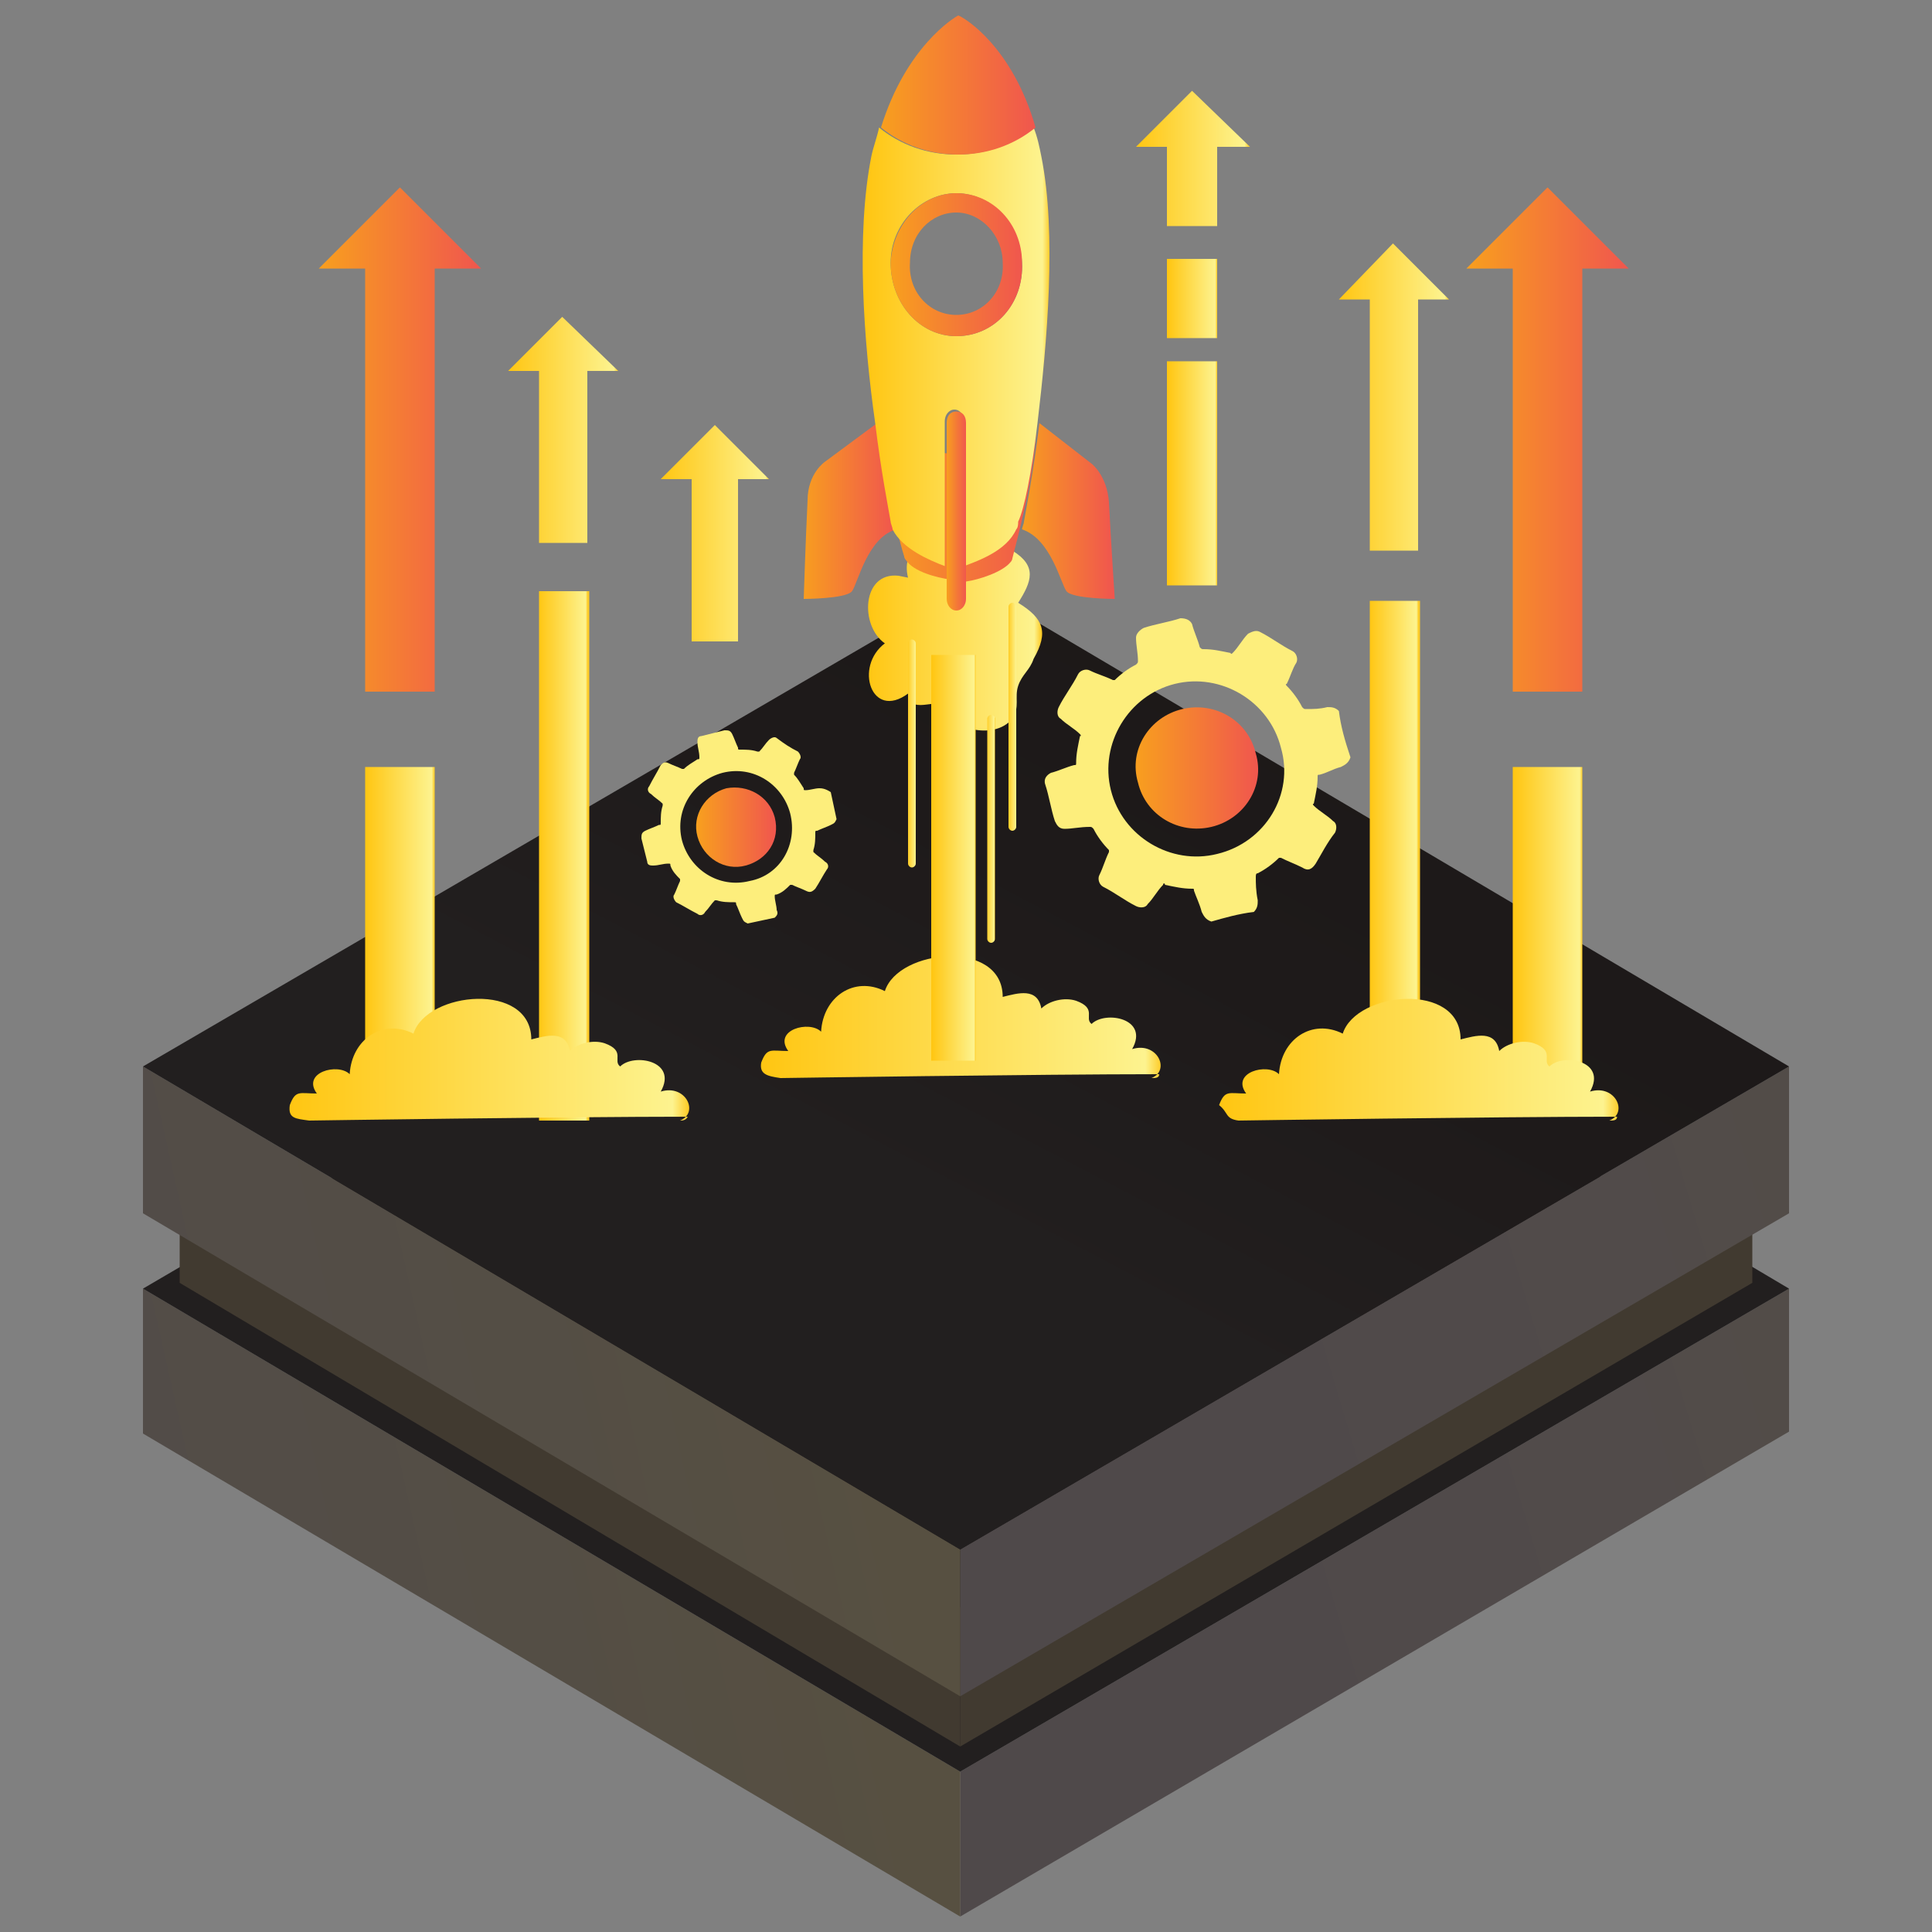 <?xml version="1.0" encoding="utf-8"?>
<!-- Generator: Adobe Illustrator 25.4.1, SVG Export Plug-In . SVG Version: 6.00 Build 0)  -->
<svg version="1.1" id="Layer_1" xmlns="http://www.w3.org/2000/svg" xmlns:xlink="http://www.w3.org/1999/xlink" x="0px" y="0px"
	 viewBox="0 0 100 100" style="enable-background:new 0 0 100 100;" xml:space="preserve">
<rect x="0" y="0" width="100" height="100" fill="#808080" stroke="none"/>
<style type="text/css">
	.st0{fill:url(#SVGID_1_);}
	.st1{fill:url(#SVGID_00000033354558103692033500000001703062175655751859_);}
	.st2{fill:url(#SVGID_00000147201389105679050830000003813906708627818654_);}
	.st3{fill:#413A30;}
	.st4{fill:url(#SVGID_00000017478514608748847750000003481264187177384893_);}
	.st5{fill:url(#SVGID_00000049197431130771361310000007950966319311654563_);}
	.st6{fill:url(#SVGID_00000097476510182649380100000001137818545935111355_);}
	.st7{opacity:0.25;clip-path:url(#SVGID_00000069385136237833221540000011259832349798326179_);}
	.st8{fill:none;}
	.st9{fill:url(#SVGID_00000041976100953894739840000015352932279585154199_);}
	.st10{fill:url(#SVGID_00000111902052121479807490000008784278535872303238_);}
	.st11{fill:url(#SVGID_00000155846157937457801650000001659504396644903055_);}
	.st12{fill:url(#SVGID_00000157283204336877554140000010407026588035009980_);}
	.st13{fill:url(#SVGID_00000127019080031137940110000017860993891786597259_);}
	.st14{fill:url(#SVGID_00000054255328662663045830000010039994381720806825_);}
	.st15{fill:url(#SVGID_00000063607689221354180870000016345181517261886143_);}
	.st16{fill:url(#SVGID_00000031183393525244740300000002881696481312416161_);}
	.st17{fill:url(#SVGID_00000163064907892005283920000009616983861781789322_);}
	.st18{fill:url(#SVGID_00000099658593627445329720000001635489066826937002_);}
	.st19{fill:url(#SVGID_00000178187885893523582050000004702877786407354286_);}
	.st20{fill:url(#SVGID_00000014628464013222882590000013190864518531946677_);}
	.st21{fill:url(#SVGID_00000131338905216931585770000013354402343820516268_);}
	.st22{fill:#FDEE7C;}
	.st23{fill:url(#SVGID_00000151505470818557948250000009649542899986394515_);}
	.st24{fill:url(#SVGID_00000078024044241816984740000005303756908491724163_);}
	.st25{fill:url(#SVGID_00000131355149753590548300000009763099768245407932_);}
	.st26{fill:url(#SVGID_00000047020201841490065220000009304550445939890577_);}
	.st27{fill:url(#SVGID_00000102508214631045306960000010887206813096011406_);}
	.st28{fill:url(#SVGID_00000052104884689817659020000010133111003339216262_);}
	.st29{fill:url(#SVGID_00000043435646166098270030000001619128388775364268_);}
	.st30{fill:url(#SVGID_00000034060330433131781370000002781737179657732787_);}
	.st31{fill:url(#SVGID_00000162333563248560538390000013972185955707139200_);}
	.st32{fill:url(#SVGID_00000028313773396561125960000000086130884488892034_);}
	.st33{fill:url(#SVGID_00000005252852091166634270000010115846477978981297_);}
	.st34{fill:url(#SVGID_00000127011246797608472750000012106797943048043185_);}
	.st35{fill:url(#SVGID_00000112626041012663331300000013913904016323711888_);}
	.st36{fill:url(#SVGID_00000116932904534822473160000004108143357404124570_);}
	.st37{fill:url(#SVGID_00000041262993843923001530000001477656460142706327_);}
	.st38{fill:url(#SVGID_00000029043236539586912590000013218090773096497084_);}
</style>
<g>
	<g>
		
			<linearGradient id="SVGID_1_" gradientUnits="userSpaceOnUse" x1="64.09" y1="14.948" x2="156.806" y2="42.71" gradientTransform="matrix(1 0 0 -1 0 100)">
			<stop  offset="8.567769e-07" style="stop-color:#4F494A"/>
			<stop  offset="0.222" style="stop-color:#514B4A"/>
			<stop  offset="0.483" style="stop-color:#544E45"/>
			<stop  offset="0.763" style="stop-color:#5A523D"/>
			<stop  offset="1" style="stop-color:#605734"/>
		</linearGradient>
		<polygon class="st0" points="49.7,91.7 49.7,99.2 92.6,74.1 92.6,66.7 		"/>
		
			<linearGradient id="SVGID_00000047042035015254469910000000261851496640719783_" gradientUnits="userSpaceOnUse" x1="-29.955" y1="3.936" x2="89.691" y2="30.757" gradientTransform="matrix(1 0 0 -1 0 100)">
			<stop  offset="8.567769e-07" style="stop-color:#4F494A"/>
			<stop  offset="0.222" style="stop-color:#514B4A"/>
			<stop  offset="0.483" style="stop-color:#544E45"/>
			<stop  offset="0.763" style="stop-color:#5A523D"/>
			<stop  offset="1" style="stop-color:#605734"/>
		</linearGradient>
		<polygon style="fill:url(#SVGID_00000047042035015254469910000000261851496640719783_);" points="49.7,91.7 49.7,99.2 7.4,74.2 
			7.4,66.7 		"/>
		
			<linearGradient id="SVGID_00000052795097071041534200000016287299698535525034_" gradientUnits="userSpaceOnUse" x1="95.05" y1="119.187" x2="46.592" y2="26.836" gradientTransform="matrix(1 0 0 -1 0 100)">
			<stop  offset="4.283885e-07" style="stop-color:#221F1F"/>
			<stop  offset="1" style="stop-color:#221F1F"/>
		</linearGradient>
		<polygon style="fill:url(#SVGID_00000052795097071041534200000016287299698535525034_);" points="7.4,66.7 49.7,91.7 92.6,66.7 
			50.3,41.6 		"/>
		<polygon class="st3" points="49.7,83.2 49.7,90.4 90.7,66.4 90.7,59.2 		"/>
		<polygon class="st3" points="49.7,83.2 49.7,90.4 9.3,66.4 9.3,59.3 		"/>
		
			<linearGradient id="SVGID_00000123413021057363026540000012643130915165167242_" gradientUnits="userSpaceOnUse" x1="64.088" y1="26.371" x2="156.804" y2="54.133" gradientTransform="matrix(1 0 0 -1 0 100)">
			<stop  offset="8.567769e-07" style="stop-color:#4F494A"/>
			<stop  offset="0.222" style="stop-color:#514B4A"/>
			<stop  offset="0.483" style="stop-color:#544E45"/>
			<stop  offset="0.763" style="stop-color:#5A523D"/>
			<stop  offset="1" style="stop-color:#605734"/>
		</linearGradient>
		<polygon style="fill:url(#SVGID_00000123413021057363026540000012643130915165167242_);" points="49.7,80.2 49.7,87.8 92.6,62.8 
			92.6,55.2 		"/>
		
			<linearGradient id="SVGID_00000002358533058360695060000013215483430191480476_" gradientUnits="userSpaceOnUse" x1="-29.957" y1="15.359" x2="89.689" y2="42.18" gradientTransform="matrix(1 0 0 -1 0 100)">
			<stop  offset="8.567769e-07" style="stop-color:#4F494A"/>
			<stop  offset="0.222" style="stop-color:#514B4A"/>
			<stop  offset="0.483" style="stop-color:#544E45"/>
			<stop  offset="0.763" style="stop-color:#5A523D"/>
			<stop  offset="1" style="stop-color:#605734"/>
		</linearGradient>
		<polygon style="fill:url(#SVGID_00000002358533058360695060000013215483430191480476_);" points="49.7,80.2 49.7,87.8 7.4,62.8 
			7.4,55.2 		"/>
		
			<linearGradient id="SVGID_00000087381587838844210380000008625014711220190645_" gradientUnits="userSpaceOnUse" x1="95.047" y1="130.605" x2="46.589" y2="38.255" gradientTransform="matrix(1 0 0 -1 0 100)">
			<stop  offset="4.283885e-07" style="stop-color:#151210"/>
			<stop  offset="0.379" style="stop-color:#181513"/>
			<stop  offset="0.825" style="stop-color:#1E1A1A"/>
			<stop  offset="1" style="stop-color:#221F1F"/>
		</linearGradient>
		<polygon style="fill:url(#SVGID_00000087381587838844210380000008625014711220190645_);" points="7.4,55.2 49.7,80.2 92.6,55.2 
			50.3,30.2 		"/>
	</g>
	<g>
		<g>
			<defs>
				<polygon id="SVGID_00000057863366331444605880000009621181389266304681_" points="7.7,55.4 7.7,62.9 9.5,64 9.5,65.6 7.7,66.8 
					7.7,74.2 49.8,99.2 49.8,99.2 49.8,99.2 49.8,99.2 49.8,99.2 92.6,74.2 92.6,66.8 92.3,66.8 92.6,66.8 90.7,65.6 90.7,64 
					92.6,62.9 92.6,55.3 50.3,30.4 				"/>
			</defs>
			<clipPath id="SVGID_00000057867656128796192590000003784778990796100020_">
				<use xlink:href="#SVGID_00000057863366331444605880000009621181389266304681_"  style="overflow:visible;"/>
			</clipPath>
			<g style="opacity:0.25;clip-path:url(#SVGID_00000057867656128796192590000003784778990796100020_);">
				<line class="st8" x1="49.7" y1="-47.4" x2="-102.3" y2="40.5"/>
				<line class="st8" x1="107.4" y1="-14.1" x2="-44.7" y2="73.8"/>
				<line class="st8" x1="102.6" y1="-16.9" x2="-49.5" y2="71"/>
				<line class="st8" x1="97.8" y1="-19.7" x2="-54.3" y2="68.2"/>
				<line class="st8" x1="92.9" y1="-22.4" x2="-59.1" y2="65.5"/>
				<line class="st8" x1="88.1" y1="-25.2" x2="-63.9" y2="62.6"/>
				<line class="st8" x1="83.4" y1="-28" x2="-68.7" y2="59.9"/>
				<line class="st8" x1="78.6" y1="-30.7" x2="-73.5" y2="57.1"/>
				<line class="st8" x1="73.8" y1="-33.5" x2="-78.3" y2="54.3"/>
				<line class="st8" x1="69" y1="-36.3" x2="-83" y2="51.6"/>
				<line class="st8" x1="64.2" y1="-39.1" x2="-87.9" y2="48.8"/>
				<line class="st8" x1="59.4" y1="-41.8" x2="-92.7" y2="46.1"/>
				<line class="st8" x1="54.6" y1="-44.6" x2="-97.5" y2="43.2"/>
				<line class="st8" x1="174.6" y1="24.8" x2="22.5" y2="112.6"/>
				<line class="st8" x1="201.8" y1="42.4" x2="49.7" y2="130.1"/>
				<line class="st8" x1="198.6" y1="38.6" x2="46.6" y2="126.4"/>
				<line class="st8" x1="193.8" y1="35.8" x2="41.8" y2="123.7"/>
				<line class="st8" x1="189" y1="33.1" x2="36.9" y2="121"/>
				<line class="st8" x1="184.2" y1="30.3" x2="32.1" y2="118.2"/>
				<line class="st8" x1="179.4" y1="27.5" x2="27.3" y2="115.4"/>
				<line class="st8" x1="112.2" y1="-11.3" x2="-39.8" y2="76.5"/>
				<line class="st8" x1="169.8" y1="22" x2="17.8" y2="109.9"/>
				<line class="st8" x1="165" y1="19.2" x2="13" y2="107"/>
				<line class="st8" x1="160.2" y1="16.4" x2="8.2" y2="104.3"/>
				<line class="st8" x1="155.4" y1="13.7" x2="3.4" y2="101.5"/>
				<line class="st8" x1="150.6" y1="10.8" x2="-1.4" y2="98.7"/>
				<line class="st8" x1="145.8" y1="8.1" x2="-6.3" y2="96"/>
				<line class="st8" x1="141" y1="5.3" x2="-11.1" y2="93.2"/>
				<line class="st8" x1="136.1" y1="2.5" x2="-15.9" y2="90.4"/>
				<line class="st8" x1="131.4" y1="-0.2" x2="-20.7" y2="87.6"/>
				<line class="st8" x1="126.6" y1="-3" x2="-25.5" y2="84.9"/>
				<line class="st8" x1="121.8" y1="-5.7" x2="-30.2" y2="82.1"/>
				<line class="st8" x1="117" y1="-8.6" x2="-35" y2="79.3"/>
				<line class="st8" x1="203.1" y1="41.4" x2="51.1" y2="-46.4"/>
				<line class="st8" x1="145.5" y1="74.7" x2="-6.5" y2="-13.2"/>
				<line class="st8" x1="150.3" y1="71.9" x2="-1.7" y2="-16"/>
				<line class="st8" x1="155.1" y1="69.2" x2="3.1" y2="-18.7"/>
				<line class="st8" x1="159.9" y1="66.3" x2="7.9" y2="-21.5"/>
				<line class="st8" x1="164.7" y1="63.6" x2="12.7" y2="-24.3"/>
				<line class="st8" x1="169.6" y1="60.8" x2="17.5" y2="-27"/>
				<line class="st8" x1="174.4" y1="58.1" x2="22.3" y2="-29.8"/>
				<line class="st8" x1="179.2" y1="55.2" x2="27.2" y2="-32.6"/>
				<line class="st8" x1="184" y1="52.5" x2="31.9" y2="-35.4"/>
				<line class="st8" x1="188.8" y1="49.7" x2="36.7" y2="-38.1"/>
				<line class="st8" x1="193.5" y1="46.9" x2="41.5" y2="-41"/>
				<line class="st8" x1="198.3" y1="44.2" x2="46.3" y2="-43.7"/>
				<line class="st8" x1="78.3" y1="113.6" x2="-73.7" y2="25.7"/>
				<line class="st8" x1="47.9" y1="129.3" x2="-104.1" y2="41.4"/>
				<line class="st8" x1="54.3" y1="127.4" x2="-97.7" y2="39.5"/>
				<line class="st8" x1="59.1" y1="124.6" x2="-92.9" y2="36.8"/>
				<line class="st8" x1="63.9" y1="121.9" x2="-88.1" y2="34"/>
				<line class="st8" x1="68.7" y1="119.1" x2="-83.3" y2="31.2"/>
				<line class="st8" x1="73.5" y1="116.3" x2="-78.5" y2="28.4"/>
				<line class="st8" x1="140.8" y1="77.5" x2="-11.3" y2="-10.4"/>
				<line class="st8" x1="83.2" y1="110.7" x2="-68.9" y2="22.9"/>
				<line class="st8" x1="88" y1="108" x2="-64.1" y2="20.1"/>
				<line class="st8" x1="92.8" y1="105.2" x2="-59.3" y2="17.4"/>
				<line class="st8" x1="97.5" y1="102.4" x2="-54.5" y2="14.5"/>
				<line class="st8" x1="102.3" y1="99.7" x2="-49.7" y2="11.8"/>
				<line class="st8" x1="107.1" y1="96.9" x2="-44.9" y2="9"/>
				<line class="st8" x1="111.9" y1="94.2" x2="-40.1" y2="6.3"/>
				<line class="st8" x1="116.7" y1="91.3" x2="-35.3" y2="3.5"/>
				<line class="st8" x1="121.5" y1="88.6" x2="-30.5" y2="0.7"/>
				<line class="st8" x1="126.4" y1="85.8" x2="-25.7" y2="-2"/>
				<line class="st8" x1="131.2" y1="83" x2="-20.9" y2="-4.9"/>
				<line class="st8" x1="136" y1="80.2" x2="-16.1" y2="-7.6"/>
			</g>
		</g>
	</g>
	<g>
		<g>
			
				<linearGradient id="SVGID_00000183225411446639992490000007127694667338429575_" gradientUnits="userSpaceOnUse" x1="58.786" y1="8.216" x2="64.652" y2="8.216">
				<stop  offset="0" style="stop-color:#FFC612"/>
				<stop  offset="0.96" style="stop-color:#FDF38F"/>
				<stop  offset="1" style="stop-color:#FDCB27"/>
			</linearGradient>
			<polygon style="fill:url(#SVGID_00000183225411446639992490000007127694667338429575_);" points="64.7,7.6 61.7,4.7 58.8,7.6 
				60.4,7.6 60.4,11.7 63,11.7 63,7.6 			"/>
			
				<linearGradient id="SVGID_00000149347733130810061710000018446018292121141143_" gradientUnits="userSpaceOnUse" x1="60.441" y1="15.477" x2="62.997" y2="15.477">
				<stop  offset="0" style="stop-color:#FFC612"/>
				<stop  offset="0.96" style="stop-color:#FDF38F"/>
				<stop  offset="1" style="stop-color:#FDCB27"/>
			</linearGradient>
			
				<rect x="60.4" y="13.4" style="fill:url(#SVGID_00000149347733130810061710000018446018292121141143_);" width="2.6" height="4.1"/>
			
				<linearGradient id="SVGID_00000044151773493039386910000005104074284823949962_" gradientUnits="userSpaceOnUse" x1="60.441" y1="24.509" x2="62.997" y2="24.509">
				<stop  offset="0" style="stop-color:#FFC612"/>
				<stop  offset="0.96" style="stop-color:#FDF38F"/>
				<stop  offset="1" style="stop-color:#FDCB27"/>
			</linearGradient>
			
				<rect x="60.4" y="18.7" style="fill:url(#SVGID_00000044151773493039386910000005104074284823949962_);" width="2.6" height="11.6"/>
			
				<linearGradient id="SVGID_00000090261423881607926390000000834044677536221827_" gradientUnits="userSpaceOnUse" x1="16.468" y1="22.737" x2="24.922" y2="22.737">
				<stop  offset="0" style="stop-color:#F89F1E"/>
				<stop  offset="1" style="stop-color:#F0564E"/>
			</linearGradient>
			<polygon style="fill:url(#SVGID_00000090261423881607926390000000834044677536221827_);" points="24.9,13.9 20.7,9.7 16.5,13.9 
				18.9,13.9 18.9,35.8 22.5,35.8 22.5,13.9 			"/>
			
				<linearGradient id="SVGID_00000080910869152771166880000012617706840906854591_" gradientUnits="userSpaceOnUse" x1="18.906" y1="47.69" x2="22.485" y2="47.69">
				<stop  offset="0" style="stop-color:#FFC612"/>
				<stop  offset="0.96" style="stop-color:#FDF38F"/>
				<stop  offset="1" style="stop-color:#FDCB27"/>
			</linearGradient>
			
				<rect x="18.9" y="39.7" style="fill:url(#SVGID_00000080910869152771166880000012617706840906854591_);" width="3.6" height="16"/>
			
				<linearGradient id="SVGID_00000110447969385665313170000013432460215019204993_" gradientUnits="userSpaceOnUse" x1="26.273" y1="22.218" x2="32" y2="22.218">
				<stop  offset="0" style="stop-color:#FFC612"/>
				<stop  offset="0.96" style="stop-color:#FDF38F"/>
				<stop  offset="1" style="stop-color:#FDCB27"/>
			</linearGradient>
			<polygon style="fill:url(#SVGID_00000110447969385665313170000013432460215019204993_);" points="32,19.2 29.1,16.4 26.3,19.2 
				27.9,19.2 27.9,28.1 30.4,28.1 30.4,19.2 			"/>
			
				<linearGradient id="SVGID_00000116940959171142352800000005331247089420694943_" gradientUnits="userSpaceOnUse" x1="27.858" y1="44.314" x2="30.415" y2="44.314">
				<stop  offset="0" style="stop-color:#FFC612"/>
				<stop  offset="0.96" style="stop-color:#FDF38F"/>
				<stop  offset="1" style="stop-color:#FDCB27"/>
			</linearGradient>
			
				<rect x="27.9" y="30.6" style="fill:url(#SVGID_00000116940959171142352800000005331247089420694943_);" width="2.6" height="27.4"/>
			
				<linearGradient id="SVGID_00000059291972148093993140000003455770726878892704_" gradientUnits="userSpaceOnUse" x1="75.889" y1="22.737" x2="84.344" y2="22.737">
				<stop  offset="0" style="stop-color:#F89F1E"/>
				<stop  offset="1" style="stop-color:#F0564E"/>
			</linearGradient>
			<polygon style="fill:url(#SVGID_00000059291972148093993140000003455770726878892704_);" points="75.9,13.9 80.1,9.7 84.3,13.9 
				81.9,13.9 81.9,35.8 78.3,35.8 78.3,13.9 			"/>
			
				<linearGradient id="SVGID_00000036223886176818038810000013213072494405068180_" gradientUnits="userSpaceOnUse" x1="78.327" y1="47.807" x2="81.906" y2="47.807">
				<stop  offset="0" style="stop-color:#FFC612"/>
				<stop  offset="0.96" style="stop-color:#FDF38F"/>
				<stop  offset="1" style="stop-color:#FDCB27"/>
			</linearGradient>
			
				<rect x="78.3" y="39.7" style="fill:url(#SVGID_00000036223886176818038810000013213072494405068180_);" width="3.6" height="16.3"/>
			
				<linearGradient id="SVGID_00000045611431035526896960000000548048282346671282_" gradientUnits="userSpaceOnUse" x1="69.279" y1="20.581" x2="75.007" y2="20.581">
				<stop  offset="0" style="stop-color:#FFC612"/>
				<stop  offset="0.96" style="stop-color:#FDF38F"/>
				<stop  offset="1" style="stop-color:#FDCB27"/>
			</linearGradient>
			<polygon style="fill:url(#SVGID_00000045611431035526896960000000548048282346671282_);" points="69.3,15.5 72.1,12.6 75,15.5 
				73.4,15.5 73.4,28.5 70.9,28.5 70.9,15.5 			"/>
			
				<linearGradient id="SVGID_00000126311012131231076650000003677558574695636888_" gradientUnits="userSpaceOnUse" x1="70.865" y1="44.392" x2="73.421" y2="44.392">
				<stop  offset="0" style="stop-color:#FFC612"/>
				<stop  offset="0.96" style="stop-color:#FDF38F"/>
				<stop  offset="1" style="stop-color:#FDCB27"/>
			</linearGradient>
			
				<rect x="70.9" y="31.1" style="fill:url(#SVGID_00000126311012131231076650000003677558574695636888_);" width="2.6" height="26.6"/>
			
				<linearGradient id="SVGID_00000125590483811057148140000006594922529189126826_" gradientUnits="userSpaceOnUse" x1="34.195" y1="27.581" x2="39.843" y2="27.581">
				<stop  offset="0" style="stop-color:#FFC612"/>
				<stop  offset="0.96" style="stop-color:#FDF38F"/>
				<stop  offset="1" style="stop-color:#FDCB27"/>
			</linearGradient>
			<polygon style="fill:url(#SVGID_00000125590483811057148140000006594922529189126826_);" points="39.8,24.8 37,22 34.2,24.8 
				35.8,24.8 35.8,33.2 38.2,33.2 38.2,24.8 			"/>
		</g>
		
			<linearGradient id="SVGID_00000024698631691459335960000013573609461256090249_" gradientUnits="userSpaceOnUse" x1="58.779" y1="39.779" x2="65.143" y2="39.779">
			<stop  offset="0" style="stop-color:#F89F1E"/>
			<stop  offset="1" style="stop-color:#F0564E"/>
		</linearGradient>
		<path style="fill:url(#SVGID_00000024698631691459335960000013573609461256090249_);" d="M61.2,36.7c-1.7,0.4-2.8,2.1-2.3,3.8
			c0.4,1.7,2.1,2.7,3.8,2.3c1.7-0.4,2.8-2.1,2.3-3.8C64.6,37.3,62.9,36.3,61.2,36.7z"/>
		<path class="st22" d="M69.3,36.8c-0.2-0.2-0.4-0.2-0.6-0.2c-0.4,0.1-0.7,0.1-1.1,0.1c-0.1,0-0.1,0-0.2-0.1
			c-0.2-0.4-0.5-0.8-0.8-1.1c0,0-0.1-0.1,0-0.1c0.2-0.4,0.3-0.8,0.5-1.1c0.1-0.2,0-0.5-0.2-0.6c-0.6-0.3-1.1-0.7-1.7-1
			c-0.2-0.1-0.4,0-0.6,0.1c-0.3,0.3-0.5,0.7-0.8,1c0,0-0.1,0.1-0.1,0c-0.5-0.1-0.9-0.2-1.4-0.2c-0.1,0-0.1,0-0.2-0.1
			c-0.1-0.4-0.3-0.8-0.4-1.2c-0.1-0.2-0.3-0.3-0.6-0.3c-0.6,0.2-1.3,0.3-1.9,0.5c-0.2,0.1-0.4,0.3-0.4,0.5c0,0.4,0.1,0.8,0.1,1.2
			c0,0.1,0,0.1-0.1,0.2c-0.4,0.2-0.8,0.5-1.1,0.8c0,0-0.1,0-0.1,0c-0.4-0.2-0.8-0.3-1.2-0.5c-0.2-0.1-0.5,0-0.6,0.2
			c-0.3,0.6-0.7,1.1-1,1.7c-0.1,0.2-0.1,0.5,0.1,0.6c0.3,0.3,0.7,0.5,1,0.8c0,0,0.1,0.1,0,0.1c-0.1,0.5-0.2,0.9-0.2,1.4
			c0,0.1,0,0.1-0.1,0.1c-0.4,0.1-0.8,0.3-1.2,0.4c-0.2,0.1-0.4,0.3-0.3,0.6c0.2,0.6,0.3,1.3,0.5,1.9c0.1,0.2,0.2,0.4,0.5,0.4
			c0.4,0,0.8-0.1,1.3-0.1c0.1,0,0.1,0,0.2,0.1c0.2,0.4,0.5,0.8,0.8,1.1c0,0,0,0.1,0,0.1c-0.2,0.4-0.3,0.8-0.5,1.2
			c-0.1,0.2,0,0.5,0.2,0.6c0.6,0.3,1.1,0.7,1.7,1c0.2,0.1,0.5,0.1,0.6-0.1c0.3-0.3,0.5-0.7,0.8-1c0-0.1,0.1-0.1,0.1,0
			c0.5,0.1,0.9,0.2,1.4,0.2c0.1,0,0.1,0,0.1,0.1c0.1,0.3,0.3,0.7,0.4,1.1c0.1,0.2,0.2,0.4,0.5,0.5c0.7-0.2,1.4-0.4,2.2-0.5
			c0.2-0.2,0.2-0.4,0.2-0.6C65,46.1,65,45.7,65,45.4c0-0.1,0-0.2,0.1-0.2c0.4-0.2,0.8-0.5,1.1-0.8c0,0,0.1,0,0.1,0
			c0.4,0.2,0.7,0.3,1.1,0.5c0.3,0.2,0.5,0.1,0.7-0.2c0.3-0.5,0.6-1.1,1-1.6c0.1-0.2,0.1-0.5-0.1-0.6c-0.3-0.3-0.7-0.5-1-0.8
			c0,0-0.1-0.1,0-0.1c0.1-0.5,0.2-0.9,0.2-1.4c0-0.1,0-0.1,0.1-0.1c0.4-0.1,0.7-0.3,1.1-0.4c0.2-0.1,0.4-0.2,0.5-0.5
			C69.6,38.3,69.4,37.6,69.3,36.8z M63,44.2c-2.4,0.6-4.9-0.9-5.5-3.3c-0.6-2.4,0.9-4.9,3.3-5.5c2.4-0.6,4.9,0.9,5.5,3.3
			C67,41.1,65.5,43.6,63,44.2z"/>
		<g>
			
				<linearGradient id="SVGID_00000114067262353569982470000010862406753777295279_" gradientUnits="userSpaceOnUse" x1="14.969" y1="54.91" x2="35.636" y2="54.91">
				<stop  offset="0" style="stop-color:#FFC612"/>
				<stop  offset="0.96" style="stop-color:#FDF38F"/>
				<stop  offset="1" style="stop-color:#FDCB27"/>
			</linearGradient>
			<path style="fill:url(#SVGID_00000114067262353569982470000010862406753777295279_);" d="M35.2,58c1-0.4,0.3-1.9-1-1.5
				c0.9-1.6-1.4-2-2.1-1.3c-0.4-0.3,0.3-0.8-0.8-1.2c-0.6-0.2-1.4,0-1.8,0.4c-0.2-1.1-1.2-0.8-2-0.6c0-3-5.4-2.5-6.1-0.3
				c-1.6-0.8-3.2,0.3-3.3,2.1c-0.6-0.6-2.5-0.1-1.7,1c-0.9,0-1.1-0.2-1.4,0.6c-0.1,0.7,0.3,0.7,1,0.8c0,0,13.4-0.2,19.6-0.2
				C35.5,58,35.3,58,35.2,58"/>
		</g>
		<g>
			
				<linearGradient id="SVGID_00000124853194879406480240000015225025950159292840_" gradientUnits="userSpaceOnUse" x1="63.155" y1="54.91" x2="83.811" y2="54.91">
				<stop  offset="0" style="stop-color:#FFC612"/>
				<stop  offset="0.96" style="stop-color:#FDF38F"/>
				<stop  offset="1" style="stop-color:#FDCB27"/>
			</linearGradient>
			<path style="fill:url(#SVGID_00000124853194879406480240000015225025950159292840_);" d="M83.3,58c1-0.4,0.3-1.9-1-1.5
				c0.9-1.6-1.4-2-2.1-1.3c-0.4-0.3,0.3-0.8-0.8-1.2c-0.6-0.2-1.4,0-1.8,0.4c-0.2-1.1-1.2-0.8-2-0.6c0-3-5.4-2.5-6.1-0.3
				c-1.6-0.8-3.2,0.3-3.3,2.1c-0.6-0.6-2.5-0.1-1.7,1c-0.9,0-1.1-0.2-1.4,0.6c0.5,0.4,0.3,0.7,1,0.8c0,0,13.4-0.2,19.6-0.2
				C83.7,58,83.5,58,83.3,58"/>
		</g>
		
			<linearGradient id="SVGID_00000136391708245687979430000018311175366074506647_" gradientUnits="userSpaceOnUse" x1="36.077" y1="42.817" x2="40.15" y2="42.817">
			<stop  offset="0" style="stop-color:#F89F1E"/>
			<stop  offset="1" style="stop-color:#F0564E"/>
		</linearGradient>
		<path style="fill:url(#SVGID_00000136391708245687979430000018311175366074506647_);" d="M37.6,40.8c-1.1,0.3-1.8,1.4-1.5,2.5
			c0.3,1.1,1.4,1.8,2.5,1.5c1.1-0.3,1.8-1.3,1.5-2.5C39.8,41.2,38.7,40.6,37.6,40.8z"/>
		<path class="st22" d="M42.4,40.8c-0.2,0-0.5,0.1-0.7,0.1c-0.1,0-0.1,0-0.1-0.1c-0.2-0.3-0.3-0.5-0.5-0.7c0,0,0-0.1,0-0.1
			c0.1-0.2,0.2-0.5,0.3-0.7c0.1-0.1,0-0.3-0.1-0.4c-0.4-0.2-0.7-0.4-1.1-0.7c-0.1-0.1-0.3,0-0.4,0.1c-0.2,0.2-0.3,0.4-0.5,0.6
			c0,0-0.1,0-0.1,0c-0.3-0.1-0.6-0.1-0.9-0.1c-0.1,0-0.1,0-0.1-0.1c-0.1-0.2-0.2-0.5-0.3-0.7c-0.1-0.2-0.2-0.2-0.4-0.2
			c-0.4,0.1-0.8,0.2-1.2,0.3c-0.2,0-0.2,0.2-0.2,0.3c0,0.3,0.1,0.5,0.1,0.8c0,0.1,0,0.1-0.1,0.1c-0.3,0.2-0.5,0.3-0.7,0.5
			c0,0-0.1,0-0.1,0c-0.2-0.1-0.5-0.2-0.7-0.3c-0.2-0.1-0.3,0-0.4,0.1c-0.2,0.4-0.4,0.7-0.6,1.1c-0.1,0.1-0.1,0.3,0.1,0.4
			c0.2,0.2,0.4,0.3,0.6,0.5c0,0,0,0.1,0,0.1c-0.1,0.3-0.1,0.6-0.1,0.9c0,0.1,0,0.1-0.1,0.1c-0.2,0.1-0.5,0.2-0.7,0.3
			c-0.2,0.1-0.2,0.2-0.2,0.4c0.1,0.4,0.2,0.8,0.3,1.2c0,0.2,0.2,0.2,0.3,0.2c0.3,0,0.5-0.1,0.8-0.1c0.1,0,0.1,0,0.1,0.1
			c0.1,0.3,0.3,0.5,0.5,0.7c0,0,0,0.1,0,0.1c-0.1,0.2-0.2,0.5-0.3,0.7c-0.1,0.1,0,0.3,0.1,0.4c0.4,0.2,0.7,0.4,1.1,0.6
			c0.1,0.1,0.3,0.1,0.4-0.1c0.2-0.2,0.3-0.4,0.5-0.6c0,0,0,0,0.1,0c0.3,0.1,0.6,0.1,0.9,0.1c0.1,0,0.1,0,0.1,0.1
			c0.1,0.2,0.2,0.5,0.3,0.7c0.1,0.2,0.1,0.2,0.3,0.3c0.5-0.1,0.9-0.2,1.4-0.3c0.1-0.1,0.2-0.2,0.1-0.4c0-0.2-0.1-0.5-0.1-0.7
			c0-0.1,0-0.1,0.1-0.1c0.3-0.1,0.5-0.3,0.7-0.5c0,0,0.1,0,0.1,0c0.2,0.1,0.5,0.2,0.7,0.3c0.2,0.1,0.3,0.1,0.5-0.1
			c0.2-0.3,0.4-0.7,0.6-1c0.1-0.1,0.1-0.3-0.1-0.4c-0.2-0.2-0.4-0.3-0.6-0.5c0,0,0-0.1,0-0.1c0.1-0.3,0.1-0.6,0.1-0.9
			c0-0.1,0-0.1,0.1-0.1c0.2-0.1,0.5-0.2,0.7-0.3c0.2-0.1,0.2-0.1,0.3-0.3c-0.1-0.5-0.2-0.9-0.3-1.4C42.7,40.8,42.5,40.8,42.4,40.8z
			 M38.8,45.6c-1.6,0.4-3.1-0.6-3.5-2.1c-0.4-1.6,0.6-3.1,2.1-3.5c1.6-0.4,3.1,0.6,3.5,2.1C41.3,43.7,40.4,45.3,38.8,45.6z"/>
		<g>
			
				<linearGradient id="SVGID_00000029036677398677820900000000240866886292730757_" gradientUnits="userSpaceOnUse" x1="44.895" y1="32.988" x2="53.89" y2="32.988">
				<stop  offset="0" style="stop-color:#FFC612"/>
				<stop  offset="0.96" style="stop-color:#FDF38F"/>
				<stop  offset="1" style="stop-color:#FDCB27"/>
			</linearGradient>
			<path style="fill:url(#SVGID_00000029036677398677820900000000240866886292730757_);" d="M46.5,29.8c-1.9-0.2-2,2.6-0.7,3.5l0,0
				c-1.6,1.2-0.7,4,1.2,2.6c0.1,1.3,1.9-0.1,2,0.9c0.1,0.8,2.4,1.6,3.4,0.4c0.4-0.6,0.1-1.1,0.3-1.7c0.2-0.6,0.6-0.8,0.8-1.4
				c0.8-1.4,0.5-2.1-0.8-2.9c0.7-1.1,1-1.9-0.3-2.7c-0.9-0.5-2.4-0.5-3.2,0.3c-1.1-1.2-2.6-0.5-2.2,1.1"/>
		</g>
		<g>
			
				<linearGradient id="SVGID_00000067946699268550475780000004931567709266936498_" gradientUnits="userSpaceOnUse" x1="45.495" y1="23.761" x2="53.619" y2="23.761">
				<stop  offset="0" style="stop-color:#F89F1E"/>
				<stop  offset="1" style="stop-color:#F0564E"/>
			</linearGradient>
			<path style="fill:url(#SVGID_00000067946699268550475780000004931567709266936498_);" d="M53.1,26c0.5-2.3,0.9-5.5,0.2-7.8
				c-0.1-0.3-0.2-0.6-0.3-0.9c-0.9,0.5-2.1,0.8-3.4,0.8c-1.3,0-2.5-0.3-3.4-0.8c-0.1,0.3-0.2,0.6-0.3,0.9c-0.6,2.3-0.3,5.4,0.2,7.8
				c0.3,1.4,0.6,2.5,0.7,2.8c0,0.1,0.1,0.2,0.1,0.2c0.4,0.6,1.6,0.9,2.3,1l0-4.1c0-0.2,0.2-0.3,0.4-0.3c0.2,0,0.4,0.1,0.4,0.3l0,4.2
				c0.7-0.1,1.9-0.5,2.3-1c0.1-0.1,0.1-0.2,0.1-0.2C52.5,28.5,52.8,27.4,53.1,26z M49.5,23.5c-1.6,0-2.9-1-2.9-2.1
				c0-1.1,1.3-2,2.9-2c1.6,0,2.8,0.9,2.9,2C52.4,22.5,51.2,23.5,49.5,23.5z"/>
			
				<linearGradient id="SVGID_00000090292386507383893840000017266193090581095354_" gradientUnits="userSpaceOnUse" x1="41.464" y1="26.51" x2="46.296" y2="26.51">
				<stop  offset="0" style="stop-color:#F89F1E"/>
				<stop  offset="1" style="stop-color:#F0564E"/>
			</linearGradient>
			<path style="fill:url(#SVGID_00000090292386507383893840000017266193090581095354_);" d="M45.4,21.9l-2.7,2c0,0-0.9,0.6-0.9,2
				c-0.1,2-0.2,5.1-0.2,5.1s2.2,0,2.5-0.4c0.3-0.4,0.8-2.8,2.3-3.2c-0.1-0.1-0.1-0.3-0.1-0.4C46,26.4,45.7,24.5,45.4,21.9z"/>
			
				<linearGradient id="SVGID_00000010284195889437430330000015642298328776954244_" gradientUnits="userSpaceOnUse" x1="52.773" y1="26.553" x2="57.589" y2="26.553">
				<stop  offset="0" style="stop-color:#F89F1E"/>
				<stop  offset="1" style="stop-color:#F0564E"/>
			</linearGradient>
			<path style="fill:url(#SVGID_00000010284195889437430330000015642298328776954244_);" d="M56.5,24l-2.7-2.1
				c-0.3,2.5-0.7,4.5-0.8,5.1c0,0.1-0.1,0.3-0.1,0.4c1.5,0.5,2,2.8,2.3,3.2c0.3,0.4,2.5,0.4,2.5,0.4S57.5,28,57.4,26
				C57.3,24.6,56.5,24,56.5,24z"/>
			
				<linearGradient id="SVGID_00000162342226720177031580000016773331891996401043_" gradientUnits="userSpaceOnUse" x1="44.8" y1="17.988" x2="54.34" y2="17.988">
				<stop  offset="0" style="stop-color:#FFC612"/>
				<stop  offset="0.96" style="stop-color:#FDF38F"/>
				<stop  offset="1" style="stop-color:#FDCB27"/>
			</linearGradient>
			<path style="fill:url(#SVGID_00000162342226720177031580000016773331891996401043_);" d="M53.7,21.9c0.5-4.2,1-9.8,0.2-13.8
				c-0.1-0.5-0.2-1-0.4-1.5c-1.1,0.9-2.5,1.4-4,1.4c-1.5,0-2.9-0.5-4-1.4c-0.1,0.5-0.3,1-0.4,1.5c-0.8,4-0.4,9.6,0.2,13.8
				c0.3,2.5,0.7,4.5,0.8,5.1c0,0.1,0.1,0.3,0.1,0.4c0.5,1,1.9,1.6,2.7,1.9l0-7.5c0-0.3,0.2-0.6,0.5-0.6c0.3,0,0.5,0.3,0.5,0.6l0,7.5
				c0.8-0.3,2.2-0.8,2.7-1.9c0.1-0.1,0.1-0.3,0.1-0.4C53,26.4,53.4,24.5,53.7,21.9z M49.5,17.4c-1.9,0-3.4-1.7-3.4-3.8
				c0-2,1.6-3.6,3.4-3.6c1.8,0,3.3,1.6,3.4,3.6C53,15.7,51.5,17.4,49.5,17.4z"/>
			
				<linearGradient id="SVGID_00000121240123106282562300000011085383820732224386_" gradientUnits="userSpaceOnUse" x1="45.595" y1="4.4" x2="53.579" y2="4.4">
				<stop  offset="0" style="stop-color:#F89F1E"/>
				<stop  offset="1" style="stop-color:#F0564E"/>
			</linearGradient>
			<path style="fill:url(#SVGID_00000121240123106282562300000011085383820732224386_);" d="M53.6,6.6c-1.2-4.2-3.7-5.7-4-5.8v0
				c0,0,0,0,0,0c0,0,0,0,0,0l0,0c-0.2,0.1-2.7,1.6-4,5.8c1.1,0.9,2.5,1.4,4,1.4C51.1,8,52.5,7.5,53.6,6.6z"/>
			
				<linearGradient id="SVGID_00000078042434583329987960000000462111212733463971_" gradientUnits="userSpaceOnUse" x1="48.986" y1="26.442" x2="50.025" y2="26.442">
				<stop  offset="0" style="stop-color:#F89F1E"/>
				<stop  offset="1" style="stop-color:#F0564E"/>
			</linearGradient>
			<path style="fill:url(#SVGID_00000078042434583329987960000000462111212733463971_);" d="M49.5,21.3c-0.3,0-0.5,0.2-0.5,0.6
				l0,7.5l0,1.6c0,0.3,0.2,0.6,0.5,0.6c0.3,0,0.5-0.3,0.5-0.6l0-1.6l0-7.5C50,21.5,49.8,21.3,49.5,21.3z"/>
			
				<linearGradient id="SVGID_00000009588362019483101490000004565397923989829046_" gradientUnits="userSpaceOnUse" x1="46.165" y1="13.689" x2="52.938" y2="13.689">
				<stop  offset="0" style="stop-color:#F89F1E"/>
				<stop  offset="1" style="stop-color:#F0564E"/>
			</linearGradient>
			<path style="fill:url(#SVGID_00000009588362019483101490000004565397923989829046_);" d="M52.9,13.6c0-2-1.5-3.6-3.4-3.6
				c-1.8,0-3.3,1.6-3.4,3.6c0,2.1,1.5,3.8,3.4,3.8C51.5,17.4,53,15.7,52.9,13.6z M49.5,16.3c-1.4,0-2.5-1.2-2.4-2.7
				c0-1.5,1.1-2.6,2.4-2.6c1.3,0,2.4,1.2,2.4,2.6C52,15.1,50.9,16.3,49.5,16.3z"/>
		</g>
		<g>
			
				<linearGradient id="SVGID_00000001625208661328371270000006037185349233203336_" gradientUnits="userSpaceOnUse" x1="39.443" y1="52.74" x2="60.113" y2="52.74">
				<stop  offset="0" style="stop-color:#FFC612"/>
				<stop  offset="0.96" style="stop-color:#FDF38F"/>
				<stop  offset="1" style="stop-color:#FDCB27"/>
			</linearGradient>
			<path style="fill:url(#SVGID_00000001625208661328371270000006037185349233203336_);" d="M59.6,55.8c1-0.4,0.3-1.9-1-1.5
				c0.9-1.6-1.4-2-2.1-1.3c-0.4-0.3,0.3-0.8-0.8-1.2c-0.6-0.2-1.4,0-1.8,0.4c-0.2-1.1-1.2-0.8-2-0.6c0-3-5.4-2.5-6.1-0.3
				c-1.6-0.8-3.2,0.3-3.3,2.1c-0.6-0.6-2.5-0.1-1.7,1c-0.9,0-1.1-0.2-1.4,0.6c-0.1,0.6,0.3,0.7,1,0.8c0,0,13.4-0.2,19.6-0.2
				C60,55.8,59.8,55.8,59.6,55.8"/>
		</g>
		
			<linearGradient id="SVGID_00000004537763748795235710000013323543117434748854_" gradientUnits="userSpaceOnUse" x1="48.233" y1="44.364" x2="50.508" y2="44.364">
			<stop  offset="0" style="stop-color:#FFC612"/>
			<stop  offset="0.96" style="stop-color:#FDF38F"/>
			<stop  offset="1" style="stop-color:#FDCB27"/>
		</linearGradient>
		
			<rect x="48.2" y="33.9" style="fill:url(#SVGID_00000004537763748795235710000013323543117434748854_);" width="2.3" height="21"/>
		
			<linearGradient id="SVGID_00000176763949744230504490000000808849201205183661_" gradientUnits="userSpaceOnUse" x1="46.933" y1="39.002" x2="47.421" y2="39.002">
			<stop  offset="0" style="stop-color:#FFC612"/>
			<stop  offset="0.96" style="stop-color:#FDF38F"/>
			<stop  offset="1" style="stop-color:#FDCB27"/>
		</linearGradient>
		<path style="fill:url(#SVGID_00000176763949744230504490000000808849201205183661_);" d="M47.4,33.3c0-0.1-0.1-0.2-0.2-0.2h0
			c-0.1,0-0.2,0.1-0.2,0.2v11.4c0,0.1,0.1,0.2,0.2,0.2h0c0.1,0,0.2-0.1,0.2-0.2V33.3z"/>
		
			<linearGradient id="SVGID_00000078024806999130217830000018341824039084360843_" gradientUnits="userSpaceOnUse" x1="50.995" y1="42.901" x2="51.483" y2="42.901">
			<stop  offset="0" style="stop-color:#FFC612"/>
			<stop  offset="0.96" style="stop-color:#FDF38F"/>
			<stop  offset="1" style="stop-color:#FDCB27"/>
		</linearGradient>
		<path style="fill:url(#SVGID_00000078024806999130217830000018341824039084360843_);" d="M51.5,37.2c0-0.1-0.1-0.2-0.2-0.2h0
			c-0.1,0-0.2,0.1-0.2,0.2v11.4c0,0.1,0.1,0.2,0.2,0.2h0c0.1,0,0.2-0.1,0.2-0.2V37.2z"/>
		
			<linearGradient id="SVGID_00000003064653357174988260000007500513950778503359_" gradientUnits="userSpaceOnUse" x1="52.133" y1="37.052" x2="52.62" y2="37.052">
			<stop  offset="0" style="stop-color:#FFC612"/>
			<stop  offset="0.96" style="stop-color:#FDF38F"/>
			<stop  offset="1" style="stop-color:#FDCB27"/>
		</linearGradient>
		<path style="fill:url(#SVGID_00000003064653357174988260000007500513950778503359_);" d="M52.6,31.4c0-0.1-0.1-0.2-0.2-0.2h0
			c-0.1,0-0.2,0.1-0.2,0.2v11.4c0,0.1,0.1,0.2,0.2,0.2h0c0.1,0,0.2-0.1,0.2-0.2V31.4z"/>
	</g>
</g>
</svg>
